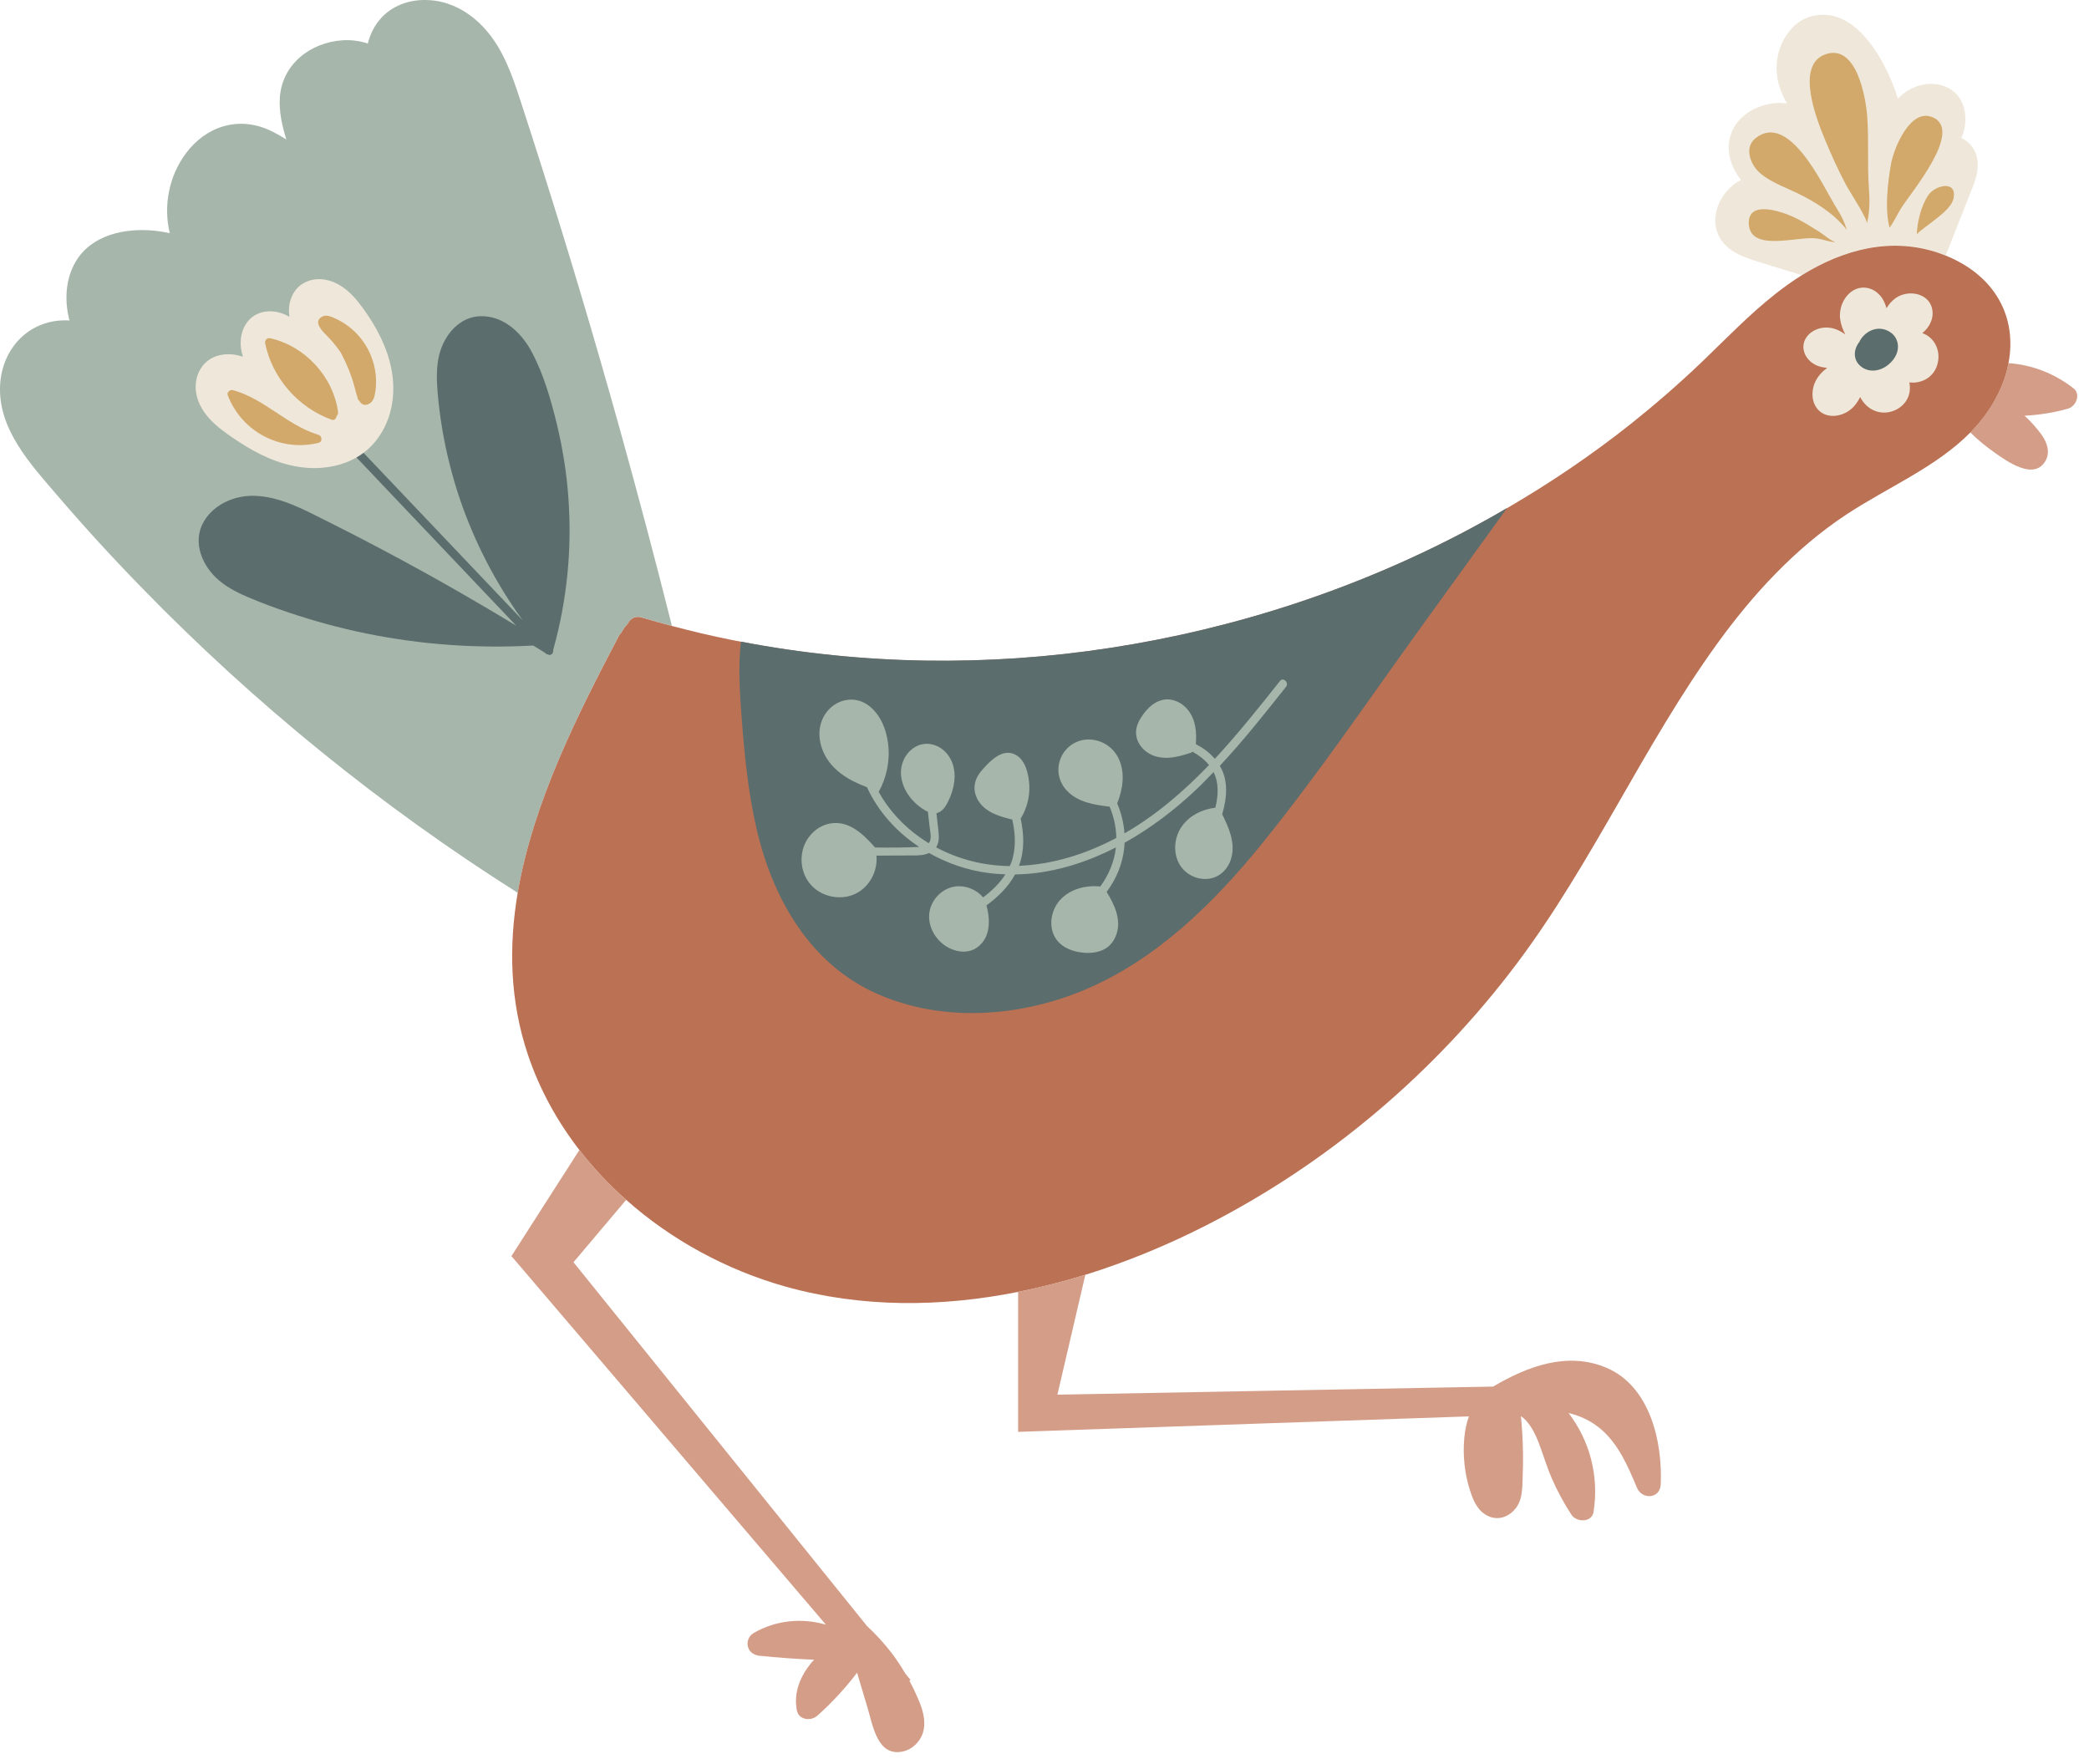 <?xml version="1.0" encoding="UTF-8" standalone="no"?>
<!DOCTYPE svg PUBLIC "-//W3C//DTD SVG 1.1//EN" "http://www.w3.org/Graphics/SVG/1.1/DTD/svg11.dtd">
<svg width="100%" height="100%" viewBox="0 0 148 125" version="1.1" xmlns="http://www.w3.org/2000/svg" xmlns:xlink="http://www.w3.org/1999/xlink" xml:space="preserve" xmlns:serif="http://www.serif.com/" style="fill-rule:evenodd;clip-rule:evenodd;stroke-linejoin:round;stroke-miterlimit:2;">
    <g transform="matrix(1,0,0,1,-403.318,-1620.32)">
        <g>
            <g transform="matrix(1,0,0,1,549.842,1651.2)">
                <path d="M0,-1.935C-1.01,-1.642 -2.049,-1.482 -3.087,-1.43C-2.663,-1.04 -2.278,-0.609 -1.928,-0.144C-1.532,0.384 -1.245,1.107 -1.59,1.738C-2.393,3.219 -4.356,1.79 -5.257,1.152C-5.854,0.728 -6.416,0.269 -6.932,-0.242C-6.032,-1.154 -5.274,-2.21 -4.735,-3.484C-4.505,-4.024 -4.333,-4.586 -4.229,-5.154C-2.571,-5.04 -0.964,-4.42 0.379,-3.37C0.913,-2.956 0.562,-2.096 0,-1.935" style="fill:rgb(212,157,136);fill-rule:nonzero;"/>
            </g>
            <g transform="matrix(1,0,0,1,543.438,1628.86)">
                <path d="M0,3.115C0,3.867 -0.298,4.573 -0.574,5.256C-0.924,6.145 -1.274,7.029 -1.624,7.919C-1.842,8.464 -2.055,9.015 -2.273,9.56C-2.41,9.502 -2.554,9.451 -2.697,9.399C-6.146,8.2 -9.532,9.135 -12.471,10.955C-13.4,10.667 -14.33,10.381 -15.266,10.094C-16.138,9.824 -17.073,9.56 -17.768,8.929C-19.151,7.672 -18.669,5.64 -17.331,4.567C-17.154,4.424 -16.964,4.309 -16.775,4.206C-17.498,3.31 -17.877,2.099 -17.498,0.992C-17.033,-0.363 -15.696,-1.109 -14.33,-1.235C-14.055,-1.258 -13.785,-1.246 -13.515,-1.218C-13.923,-1.901 -14.198,-2.647 -14.25,-3.479C-14.353,-5.201 -13.314,-7.146 -11.501,-7.45C-9.199,-7.84 -7.541,-5.665 -6.611,-3.869C-6.221,-3.123 -5.905,-2.348 -5.659,-1.551C-4.855,-2.423 -3.512,-2.853 -2.382,-2.44C-0.918,-1.912 -0.591,-0.236 -1.102,1.095C-1.125,1.141 -1.148,1.187 -1.171,1.233C-0.482,1.554 -0.006,2.237 0,3.115" style="fill:rgb(239,232,218);fill-rule:nonzero;"/>
            </g>
            <g transform="matrix(1,0,0,1,450.921,1639.18)">
                <path d="M0,25.48C-0.723,25.291 -1.44,25.09 -2.158,24.877C-2.617,24.745 -2.956,24.975 -3.116,25.308C-3.197,25.4 -3.277,25.491 -3.352,25.589C-3.426,25.692 -3.495,25.801 -3.558,25.916C-3.564,25.928 -3.57,25.939 -3.575,25.956C-3.644,26.02 -3.713,26.094 -3.765,26.198C-6.703,31.798 -9.842,38.008 -10.927,44.39C-20.603,38.266 -29.561,31.001 -37.538,22.8C-39.639,20.648 -41.664,18.433 -43.621,16.148C-45.481,13.979 -47.73,11.534 -47.598,8.47C-47.478,5.79 -45.492,3.712 -42.743,3.839C-42.72,3.839 -42.703,3.844 -42.68,3.844C-43.047,2.456 -42.973,0.918 -42.238,-0.328C-41.119,-2.227 -38.76,-2.715 -36.706,-2.52C-36.327,-2.486 -35.948,-2.417 -35.575,-2.342C-36.04,-4.265 -35.639,-6.354 -34.456,-7.966C-33.033,-9.895 -30.749,-10.652 -28.522,-9.642C-28.109,-9.453 -27.707,-9.223 -27.317,-8.976C-27.616,-9.952 -27.845,-10.962 -27.776,-11.961C-27.61,-14.319 -25.596,-15.863 -23.334,-16.006C-22.709,-16.047 -22.112,-15.96 -21.544,-15.777C-21.406,-16.316 -21.182,-16.827 -20.849,-17.28C-20.086,-18.313 -18.887,-18.836 -17.618,-18.859C-15.168,-18.91 -13.234,-17.269 -12.121,-15.209C-11.495,-14.055 -11.076,-12.799 -10.674,-11.553C-10.169,-10.004 -9.67,-8.46 -9.182,-6.91C-7.243,-0.798 -5.417,5.348 -3.696,11.523C-2.405,16.16 -1.171,20.814 0,25.48" style="fill:rgb(166,182,171);fill-rule:nonzero;"/>
            </g>
            <g transform="matrix(1,0,0,1,545.613,1704)">
                <path d="M0,-57.952C-0.103,-57.384 -0.275,-56.822 -0.505,-56.282C-1.045,-55.008 -1.802,-53.952 -2.703,-53.04C-5.142,-50.566 -8.603,-49.137 -11.507,-47.214C-15.116,-44.827 -18.095,-41.59 -20.62,-38.101C-25.871,-30.847 -29.469,-22.543 -34.858,-15.381C-40.677,-7.65 -48.241,-1.24 -56.878,3.15C-59.587,4.527 -62.445,5.715 -65.4,6.633C-66.967,7.116 -68.557,7.529 -70.164,7.844C-75.627,8.935 -81.257,8.981 -86.657,7.465C-90.778,6.306 -94.703,4.194 -97.929,1.325C-99.145,0.257 -100.259,-0.925 -101.245,-2.204C-102.807,-4.224 -104.058,-6.48 -104.884,-8.93C-106.175,-12.758 -106.261,-16.62 -105.619,-20.425C-104.534,-26.807 -101.395,-33.017 -98.456,-38.618C-98.405,-38.721 -98.336,-38.796 -98.267,-38.859C-98.261,-38.876 -98.256,-38.888 -98.25,-38.899C-98.187,-39.014 -98.118,-39.123 -98.043,-39.226C-97.969,-39.324 -97.888,-39.415 -97.808,-39.507C-97.647,-39.84 -97.309,-40.07 -96.85,-39.938C-96.132,-39.725 -95.415,-39.525 -94.692,-39.335C-93.291,-38.962 -91.88,-38.629 -90.456,-38.342C-90.238,-38.296 -90.02,-38.256 -89.802,-38.216C-81.205,-36.557 -72.287,-36.442 -63.633,-37.774C-54.738,-39.14 -46.06,-41.986 -38.118,-46.228C-37.24,-46.698 -36.373,-47.18 -35.518,-47.685C-32.459,-49.464 -29.521,-51.456 -26.749,-53.654C-25.004,-55.048 -23.317,-56.512 -21.705,-58.055C-20,-59.691 -18.364,-61.401 -16.505,-62.864C-15.908,-63.335 -15.289,-63.777 -14.646,-64.179C-11.707,-65.998 -8.321,-66.933 -4.872,-65.734C-4.729,-65.682 -4.585,-65.631 -4.448,-65.573C-2.921,-64.959 -1.544,-63.949 -0.706,-62.509C0.115,-61.108 0.298,-59.496 0,-57.952" style="fill:rgb(187,113,84);fill-rule:nonzero;"/>
            </g>
            <g transform="matrix(1,0,0,1,510.095,1692.76)">
                <path d="M0,-36.454L-6.152,-27.937C-9.831,-22.841 -13.371,-17.613 -17.326,-12.724C-20.786,-8.443 -24.889,-4.408 -30.049,-2.267C-34.623,-0.379 -40.017,0 -44.608,-2.021C-49.406,-4.132 -52.04,-8.804 -53.177,-13.722C-53.773,-16.31 -54.037,-18.968 -54.233,-21.608C-54.365,-23.375 -54.491,-25.206 -54.284,-26.985C-45.687,-25.326 -36.769,-25.211 -28.115,-26.543C-19.22,-27.909 -10.542,-30.755 -2.6,-34.996C-1.722,-35.467 -0.855,-35.949 0,-36.454" style="fill:rgb(91,109,109);fill-rule:nonzero;"/>
            </g>
            <g transform="matrix(1,0,0,1,468.677,1703.42)">
                <path d="M0,39.736C-0.224,40.35 -0.758,40.849 -1.4,40.987C-3.197,41.366 -3.512,39.162 -3.885,37.928C-4.132,37.085 -4.385,36.247 -4.637,35.403C-5.481,36.511 -6.422,37.532 -7.461,38.456C-7.908,38.852 -8.769,38.755 -8.901,38.077C-9.148,36.826 -8.677,35.679 -7.891,34.714C-7.828,34.628 -7.748,34.559 -7.679,34.485C-8.97,34.427 -10.255,34.336 -11.541,34.204C-11.92,34.163 -12.264,33.963 -12.367,33.567C-12.471,33.205 -12.304,32.792 -11.971,32.597C-10.416,31.684 -8.551,31.501 -6.846,32L-29.125,5.888L-24.31,-1.63C-23.323,-0.35 -22.21,0.832 -20.993,1.899L-24.729,6.324L-3.937,32.092C-3.3,32.689 -2.703,33.331 -2.164,34.043C-1.819,34.496 -1.509,34.973 -1.217,35.466L-0.844,35.925L-0.935,35.965C-0.66,36.482 -0.407,37.01 -0.189,37.555C0.08,38.238 0.258,39.024 0,39.736" style="fill:rgb(212,157,136);fill-rule:nonzero;"/>
            </g>
            <g transform="matrix(1,0,0,1,520.976,1713.41)">
                <path d="M0,12.075C-0.046,13.108 -1.331,13.166 -1.687,12.305C-2.324,10.784 -3.007,9.171 -4.31,8.098C-4.964,7.559 -5.727,7.209 -6.531,7.013C-5.027,8.976 -4.361,11.484 -4.757,14.009C-4.878,14.795 -5.968,14.773 -6.33,14.216C-6.875,13.378 -7.351,12.505 -7.742,11.587C-8.115,10.721 -8.367,9.814 -8.717,8.942C-8.976,8.316 -9.337,7.633 -9.905,7.231C-9.819,8.115 -9.768,8.999 -9.756,9.888C-9.75,10.411 -9.756,10.927 -9.779,11.45C-9.796,11.972 -9.79,12.528 -9.917,13.033C-10.192,14.113 -11.346,14.858 -12.384,14.233C-12.654,14.072 -12.849,13.871 -12.993,13.648C-13.102,13.498 -13.199,13.326 -13.274,13.148C-13.664,12.201 -13.882,11.197 -13.94,10.176C-13.991,9.274 -13.928,8.184 -13.59,7.254L-45.526,8.351L-45.526,-1.572C-43.92,-1.888 -42.33,-2.301 -40.763,-2.783L-42.743,5.716L-11.874,5.143C-9.435,3.702 -6.594,2.635 -3.828,3.817C-0.763,5.131 0.138,9.045 0,12.075" style="fill:rgb(212,157,136);fill-rule:nonzero;"/>
            </g>
            <g transform="matrix(1,0,0,1,540.617,1644.52)">
                <path d="M0,1.445C-0.196,2.492 -1.136,3.004 -2.028,2.891C-1.993,3.057 -1.981,3.236 -1.993,3.408C-2.041,4.14 -2.552,4.711 -3.236,4.937C-4.218,5.253 -5.116,4.729 -5.509,3.926C-5.693,4.295 -5.931,4.628 -6.276,4.878C-6.889,5.318 -7.799,5.449 -8.4,4.914C-8.971,4.402 -9.001,3.521 -8.697,2.861C-8.513,2.451 -8.204,2.129 -7.847,1.856C-8.251,1.832 -8.638,1.725 -8.977,1.457C-9.513,1.029 -9.727,0.291 -9.322,-0.298C-8.965,-0.827 -8.251,-1.077 -7.633,-0.976C-7.234,-0.917 -6.883,-0.738 -6.562,-0.506C-6.746,-0.851 -6.883,-1.214 -6.931,-1.613C-7.02,-2.333 -6.717,-3.106 -6.128,-3.54C-5.497,-4.004 -4.664,-3.879 -4.146,-3.314C-3.885,-3.034 -3.736,-2.707 -3.647,-2.362C-3.486,-2.624 -3.29,-2.862 -3.034,-3.053C-2.487,-3.463 -1.713,-3.534 -1.101,-3.219C-0.416,-2.862 -0.214,-2.059 -0.512,-1.375C-0.648,-1.054 -0.857,-0.804 -1.106,-0.601C-1,-0.56 -0.892,-0.512 -0.791,-0.453C-0.143,-0.048 0.143,0.707 0,1.445" style="fill:rgb(239,232,218);fill-rule:nonzero;"/>
            </g>
            <g transform="matrix(1,0,0,1,537.333,1646.26)">
                <path d="M0,-2.336C-0.35,-2.616 -0.806,-2.723 -1.242,-2.604C-1.663,-2.489 -2.03,-2.186 -2.243,-1.807C-2.257,-1.783 -2.265,-1.753 -2.278,-1.728C-2.531,-1.408 -2.672,-0.993 -2.575,-0.589C-2.47,-0.152 -2.08,0.177 -1.653,0.279C-1.198,0.387 -0.712,0.25 -0.34,-0.021C0.03,-0.29 0.346,-0.679 0.43,-1.14C0.511,-1.591 0.363,-2.047 0,-2.336" style="fill:rgb(91,109,109);fill-rule:nonzero;"/>
            </g>
            <g transform="matrix(1,0,0,1,535.572,1623.36)">
                <path d="M0,12.842C0.182,12.655 -1.245,10.472 -1.411,10.163C-1.993,9.082 -2.5,7.965 -2.968,6.83C-3.527,5.476 -5.082,1.595 -2.954,0.817C-0.721,0 -0.055,3.881 0.039,5.283C0.153,6.962 0.034,8.645 0.154,10.322C0.211,11.113 0.226,11.97 0,12.842" style="fill:rgb(210,169,107);fill-rule:nonzero;"/>
            </g>
            <g transform="matrix(0.931,0.364,0.364,-0.931,535.809,1635.27)">
                <path d="M1.721,-0.602C0.912,0.49 0.431,2.32 0.165,3.652C-0.05,4.726 -0.028,7.87 1.721,7.804C4.127,7.715 2.179,2.183 1.96,0.905C1.877,0.421 1.857,-0.059 1.721,-0.602" style="fill:rgb(210,169,107);fill-rule:nonzero;"/>
            </g>
            <g transform="matrix(1,0,0,1,534.155,1628.22)">
                <path d="M0,8.384C-0.901,7.221 -2.25,6.386 -3.562,5.756C-4.404,5.352 -5.615,4.91 -6.276,4.236C-6.873,3.628 -7.238,2.52 -6.476,1.902C-4.129,0 -1.765,5.095 -0.862,6.612C-0.578,7.088 -0.246,7.54 0,8.384" style="fill:rgb(210,169,107);fill-rule:nonzero;"/>
            </g>
            <g transform="matrix(1,0,0,1,533.344,1635.41)">
                <path d="M0,2.053C-0.393,1.927 -0.774,1.556 -1.136,1.33C-1.87,0.872 -2.602,0.399 -3.416,0.093C-4.245,-0.219 -6.164,-0.771 -6.129,0.727C-6.079,2.824 -2.644,1.62 -1.34,1.802C-0.805,1.876 -0.34,2.082 0,2.053" style="fill:rgb(210,169,107);fill-rule:nonzero;"/>
            </g>
            <g transform="matrix(0.696,0.718,0.718,-0.696,538.172,1635.29)">
                <path d="M1.824,-0.453C1.221,0.182 0.578,1.189 0.404,2.065C0.233,2.924 1.069,4.309 1.824,3.165C2.187,2.613 2.014,1.533 1.953,0.917C1.929,0.682 1.808,-0.058 1.824,-0.453" style="fill:rgb(210,169,107);fill-rule:nonzero;"/>
            </g>
            <g transform="matrix(1,0,0,1,494.423,1687.25)">
                <path d="M0,-18.264C-1.511,-16.36 -3.022,-14.451 -4.682,-12.678C-4.057,-11.607 -4.182,-10.393 -4.515,-9.245C-4.039,-8.281 -3.564,-7.21 -3.879,-6.116C-4.117,-5.283 -4.807,-4.664 -5.694,-4.658C-6.526,-4.646 -7.312,-5.14 -7.645,-5.901C-8.008,-6.728 -7.871,-7.728 -7.33,-8.448C-6.77,-9.191 -5.908,-9.596 -5.003,-9.709C-4.789,-10.56 -4.736,-11.44 -5.128,-12.231C-5.533,-11.815 -5.931,-11.393 -6.354,-10.994C-7.865,-9.566 -9.578,-8.257 -11.434,-7.222C-11.446,-7.091 -11.44,-6.966 -11.458,-6.836C-11.583,-5.705 -12.029,-4.64 -12.702,-3.742C-12.142,-2.832 -11.625,-1.743 -12.035,-0.666C-12.196,-0.244 -12.481,0.125 -12.892,0.333C-13.338,0.559 -13.85,0.607 -14.338,0.565C-15.278,0.482 -16.211,0.066 -16.521,-0.886C-16.789,-1.713 -16.515,-2.665 -15.908,-3.266C-15.23,-3.944 -14.219,-4.206 -13.279,-4.14C-13.237,-4.14 -13.201,-4.129 -13.165,-4.111C-12.559,-4.926 -12.154,-5.884 -12.047,-6.895C-14.278,-5.753 -16.693,-5.015 -19.192,-4.979C-19.668,-4.099 -20.4,-3.385 -21.215,-2.79C-20.941,-1.761 -20.912,-0.524 -21.857,0.179C-22.595,0.72 -23.618,0.488 -24.291,-0.042C-25.016,-0.613 -25.457,-1.594 -25.213,-2.511C-24.993,-3.349 -24.267,-4.022 -23.404,-4.129C-22.673,-4.218 -21.923,-3.909 -21.453,-3.355C-20.84,-3.813 -20.281,-4.349 -19.876,-4.985C-20.269,-5.003 -20.661,-5.027 -21.06,-5.08C-22.53,-5.265 -23.975,-5.759 -25.278,-6.496C-25.379,-6.455 -25.48,-6.419 -25.581,-6.395C-25.968,-6.306 -26.373,-6.324 -26.765,-6.324C-27.259,-6.318 -27.747,-6.318 -28.235,-6.318C-28.497,-6.318 -28.752,-6.312 -29.008,-6.312C-28.919,-5.283 -29.425,-4.23 -30.329,-3.7C-31.204,-3.189 -32.364,-3.272 -33.19,-3.837C-34.059,-4.432 -34.446,-5.467 -34.279,-6.491C-34.107,-7.555 -33.256,-8.477 -32.161,-8.608C-30.87,-8.763 -29.889,-7.77 -29.109,-6.889C-28.104,-6.877 -27.099,-6.877 -26.099,-6.925C-26.063,-6.925 -26.028,-6.931 -25.986,-6.931C-27.581,-7.99 -28.895,-9.435 -29.681,-11.16C-29.687,-11.16 -29.692,-11.16 -29.698,-11.167C-30.924,-11.625 -32.155,-12.338 -32.732,-13.57C-33.208,-14.575 -33.185,-15.759 -32.429,-16.616C-31.727,-17.407 -30.567,-17.621 -29.674,-17.021C-28.764,-16.408 -28.318,-15.307 -28.187,-14.254C-28.038,-13.07 -28.277,-11.868 -28.853,-10.827C-28.146,-9.554 -27.128,-8.448 -25.938,-7.609C-25.736,-7.46 -25.522,-7.329 -25.308,-7.198C-25.296,-7.21 -25.278,-7.222 -25.266,-7.24C-25.076,-7.544 -25.213,-8.043 -25.248,-8.37L-25.367,-9.435C-25.403,-9.441 -25.445,-9.453 -25.48,-9.471C-26.385,-9.977 -27.128,-10.863 -27.259,-11.91C-27.36,-12.737 -26.997,-13.582 -26.266,-14.01C-25.552,-14.427 -24.689,-14.236 -24.13,-13.659C-23.487,-12.999 -23.362,-12.065 -23.559,-11.196C-23.666,-10.738 -23.844,-10.256 -24.094,-9.858C-24.249,-9.596 -24.481,-9.388 -24.761,-9.316C-24.707,-8.876 -24.659,-8.436 -24.612,-7.996C-24.576,-7.615 -24.57,-7.228 -24.784,-6.901C-23.184,-6.044 -21.399,-5.592 -19.567,-5.574C-19.537,-5.646 -19.495,-5.717 -19.466,-5.794C-19.103,-6.8 -19.162,-7.847 -19.388,-8.87L-19.4,-8.87C-20.328,-9.096 -21.352,-9.394 -21.845,-10.292C-22.042,-10.655 -22.119,-11.065 -22.024,-11.464C-21.935,-11.874 -21.673,-12.225 -21.393,-12.529C-20.846,-13.124 -20.025,-13.927 -19.15,-13.457C-18.437,-13.076 -18.222,-12.047 -18.181,-11.309C-18.139,-10.482 -18.359,-9.644 -18.793,-8.936C-18.555,-7.823 -18.508,-6.681 -18.912,-5.592C-16.503,-5.687 -14.141,-6.437 -12.017,-7.567C-12.029,-8.329 -12.196,-9.084 -12.493,-9.78C-13.57,-9.911 -14.718,-10.084 -15.504,-10.899C-16.128,-11.553 -16.295,-12.457 -15.926,-13.285C-15.569,-14.082 -14.76,-14.575 -13.891,-14.54C-12.969,-14.498 -12.178,-13.945 -11.815,-13.106C-11.387,-12.118 -11.565,-11.03 -11.934,-10.06C-11.94,-10.048 -11.952,-10.036 -11.958,-10.024C-11.672,-9.346 -11.488,-8.626 -11.44,-7.889C-9.192,-9.18 -7.24,-10.869 -5.45,-12.731C-5.771,-13.13 -6.175,-13.427 -6.621,-13.677C-6.651,-13.641 -6.693,-13.618 -6.74,-13.6C-7.675,-13.285 -8.757,-13.017 -9.673,-13.534C-10.352,-13.921 -10.774,-14.665 -10.566,-15.444C-10.453,-15.848 -10.209,-16.212 -9.947,-16.533C-9.691,-16.842 -9.382,-17.11 -9.007,-17.258C-8.24,-17.58 -7.407,-17.235 -6.919,-16.604C-6.39,-15.932 -6.318,-15.039 -6.383,-14.212C-5.872,-13.945 -5.408,-13.612 -5.039,-13.171C-3.403,-14.932 -1.898,-16.824 -0.422,-18.686C-0.184,-18.984 0.238,-18.561 0,-18.264" style="fill:rgb(166,182,171);fill-rule:nonzero;"/>
            </g>
            <g transform="matrix(1,0,0,1,442.511,1643.16)">
                <path d="M0,23.196C0.036,23.416 -0.149,23.654 -0.381,23.523C-0.464,23.511 -0.541,23.47 -0.583,23.404C-0.862,23.232 -1.136,23.065 -1.416,22.893C-5.378,23.113 -9.37,22.833 -13.261,22.036C-15.123,21.655 -16.955,21.155 -18.752,20.549C-19.656,20.245 -20.56,19.912 -21.441,19.543C-22.226,19.216 -23.011,18.841 -23.666,18.288C-24.862,17.289 -25.605,15.551 -24.749,14.1C-24.035,12.886 -22.577,12.255 -21.203,12.285C-19.317,12.327 -17.592,13.302 -15.944,14.123C-14.147,15.022 -12.368,15.95 -10.607,16.902C-7.906,18.359 -5.253,19.894 -2.623,21.483C-3.314,20.751 -4.01,20.025 -4.7,19.299C-8.751,15.034 -12.803,10.768 -16.854,6.497C-17.116,6.223 -16.735,5.765 -16.473,6.044L-12.999,9.703C-9.388,13.499 -5.777,17.3 -2.166,21.102C-4.045,18.508 -5.539,15.641 -6.58,12.612C-7.145,10.958 -7.573,9.257 -7.865,7.538C-8.013,6.651 -8.126,5.753 -8.198,4.849C-8.263,3.998 -8.281,3.123 -8.073,2.29C-7.728,0.904 -6.651,-0.422 -5.116,-0.44C-3.462,-0.458 -2.207,0.779 -1.487,2.154C-0.666,3.718 -0.161,5.491 0.256,7.193C0.678,8.948 0.964,10.738 1.083,12.535C1.333,16.116 0.97,19.739 0,23.196" style="fill:rgb(91,109,109);fill-rule:nonzero;"/>
            </g>
            <g transform="matrix(1,0,0,1,431.047,1644.5)">
                <path d="M0,4.676C-0.286,6.044 -1.041,7.3 -2.219,8.073C-3.439,8.876 -4.98,9.108 -6.407,8.918C-7.996,8.709 -9.471,7.996 -10.798,7.127C-11.976,6.353 -13.356,5.42 -13.76,3.986C-14.129,2.683 -13.522,1.267 -12.124,0.976C-11.553,0.857 -11.018,0.922 -10.518,1.094C-10.78,0.315 -10.738,-0.607 -10.262,-1.291C-9.649,-2.178 -8.513,-2.308 -7.573,-1.91C-7.448,-1.856 -7.335,-1.797 -7.222,-1.731C-7.305,-2.249 -7.258,-2.784 -6.984,-3.32C-6.639,-3.992 -5.955,-4.379 -5.211,-4.403C-4.426,-4.432 -3.7,-4.081 -3.111,-3.582C-2.528,-3.088 -2.07,-2.439 -1.642,-1.809C-1.208,-1.154 -0.821,-0.47 -0.523,0.256C0.066,1.654 0.309,3.183 0,4.676" style="fill:rgb(239,232,218);fill-rule:nonzero;"/>
            </g>
            <g transform="matrix(1,0,0,1,427.266,1644.86)">
                <path d="M0,4.638C-0.342,2.136 -2.338,-0.019 -4.797,-0.577C-5.026,-0.629 -5.209,-0.436 -5.163,-0.211C-4.652,2.254 -2.82,4.335 -0.46,5.192C-0.255,5.267 -0.121,5.112 -0.105,4.942C-0.028,4.869 0.016,4.754 0,4.638" style="fill:rgb(210,169,107);fill-rule:nonzero;"/>
            </g>
            <g transform="matrix(1,0,0,1,425.825,1649.15)">
                <path d="M0,1.964C-0.01,1.96 -0.017,1.953 -0.027,1.949C-2.203,1.265 -3.789,-0.586 -6.005,-1.191C-6.207,-1.246 -6.455,-1.043 -6.371,-0.825C-5.382,1.755 -2.633,3.21 0.06,2.542C0.396,2.459 0.297,1.986 0,1.964" style="fill:rgb(210,169,107);fill-rule:nonzero;"/>
            </g>
            <g transform="matrix(1,0,0,1,427.957,1648.3)">
                <path d="M0,-4.898C-0.259,-5.09 -0.535,-5.256 -0.828,-5.391C-1.118,-5.524 -1.494,-5.719 -1.81,-5.554C-2.531,-5.179 -1.723,-4.442 -1.413,-4.127C-1.082,-3.789 -0.786,-3.422 -0.519,-3.037C-0.082,-2.231 0.269,-1.378 0.5,-0.491C0.543,-0.325 0.598,-0.07 0.688,0.163C0.682,0.244 0.713,0.323 0.791,0.383C0.946,0.656 1.178,0.821 1.541,0.611C1.784,0.471 1.881,0.181 1.927,-0.079C1.994,-0.45 2.018,-0.828 1.997,-1.204C1.913,-2.673 1.18,-4.023 0,-4.898" style="fill:rgb(210,169,107);fill-rule:nonzero;"/>
            </g>
        </g>
    </g>
</svg>
